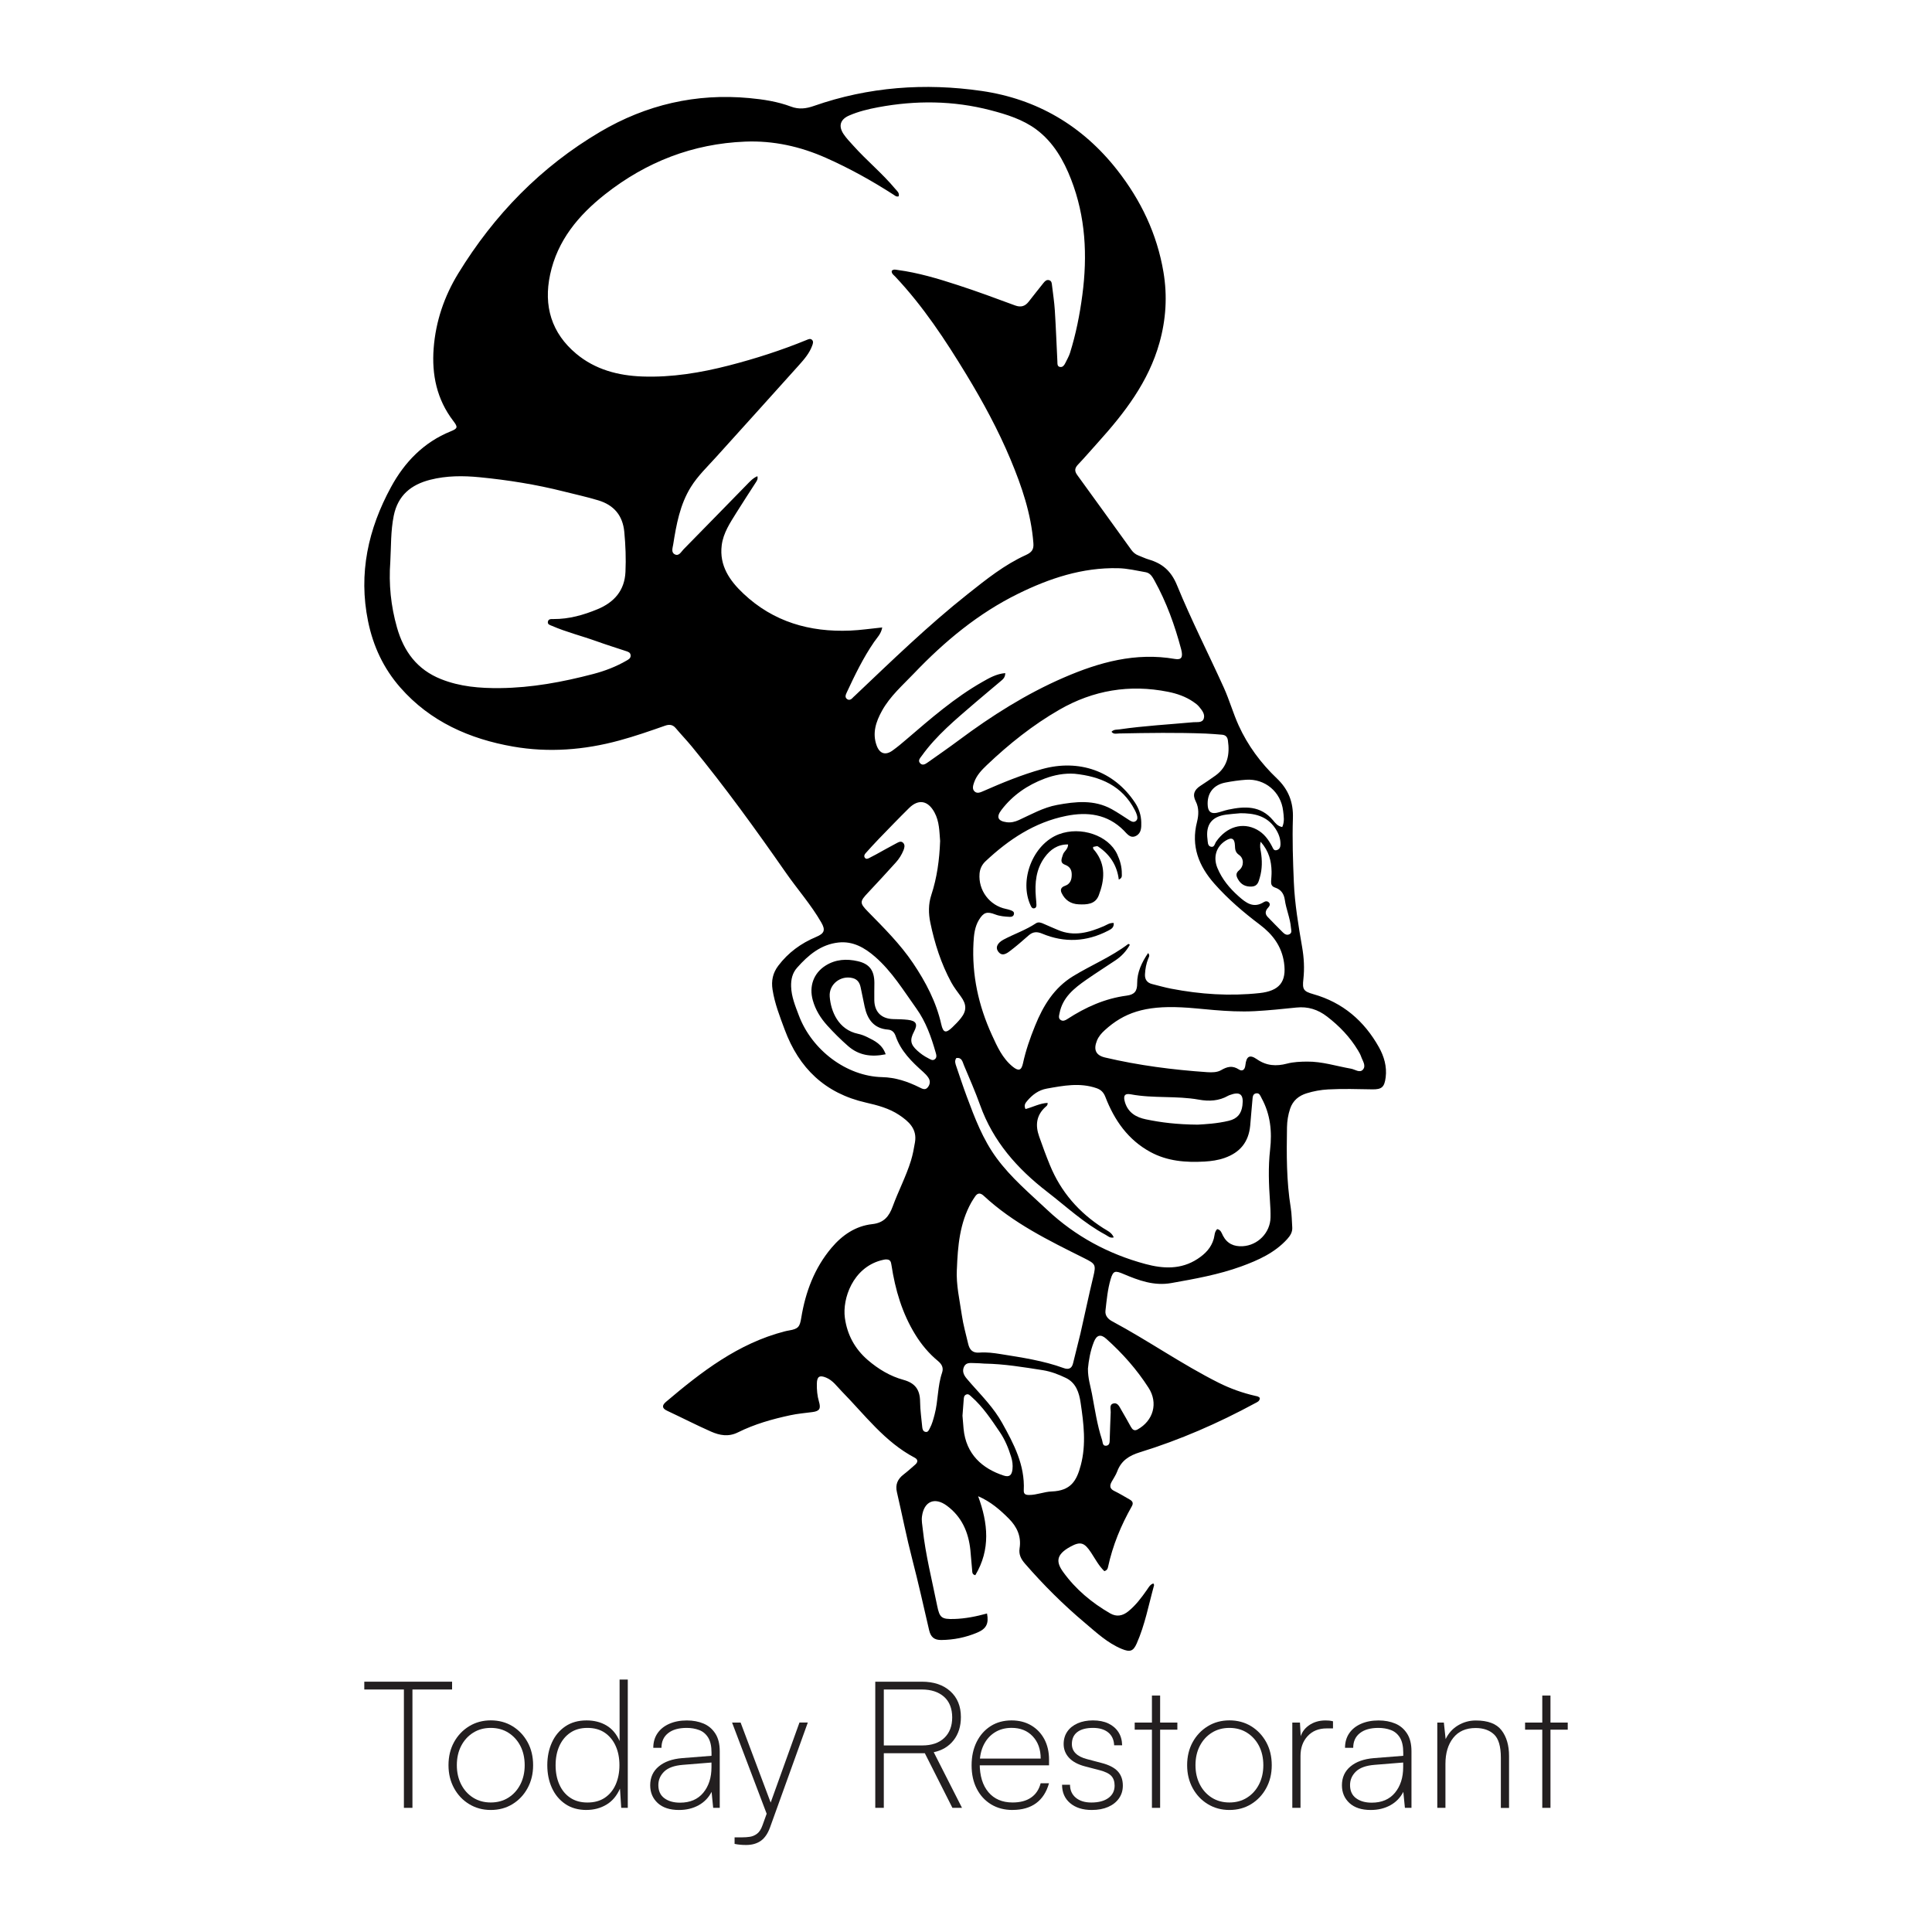 <?xml version="1.0" encoding="UTF-8"?>
<svg id="Layer_1" xmlns="http://www.w3.org/2000/svg" viewBox="0 0 500 500">
  <defs>
    <style>
      .cls-1 {
        fill: #231f20;
      }
    </style>
  </defs>
  <g>
    <path d="M285.81,406.62c-1.45-1.39-2.36-3.17-3.45-4.82-1.7-2.57-2.7-2.98-5.38-1.5-3.76,2.07-3.67,3.99-1.82,6.55,3.23,4.47,7.37,7.93,12.13,10.68,1.68.97,3.24.67,4.7-.51,1.95-1.57,3.43-3.56,4.85-5.59.44-.63.79-1.35,1.65-1.64.07.18.22.36.18.48-1.4,5.05-2.35,10.23-4.49,15.06-.9,2.04-1.74,2.28-3.85,1.42-3.7-1.52-6.57-4.24-9.54-6.74-5.59-4.7-10.77-9.86-15.56-15.38-.99-1.15-1.61-2.33-1.36-3.93.48-3.04-.65-5.54-2.78-7.68-2.29-2.29-4.71-4.41-7.95-5.8,2.58,6.99,3.24,13.81-.73,20.44-.85-.18-.77-.81-.82-1.31-.18-1.74-.28-3.49-.46-5.23-.49-4.63-2.25-8.62-6.09-11.45-3.16-2.33-5.91-1.11-6.43,2.76-.15,1.09.07,2.16.19,3.25.73,6.73,2.41,13.28,3.74,19.9.63,3.13,1.17,3.49,4.37,3.41,2.91-.08,5.74-.66,8.53-1.42.5,2.62-.18,3.95-2.52,4.94-2.98,1.26-6.09,1.89-9.33,1.92-1.76.01-2.7-.7-3.13-2.53-1.42-6.1-2.77-12.22-4.35-18.29-1.5-5.77-2.64-11.64-3.99-17.45-.46-1.96.19-3.39,1.73-4.57,1.05-.81,2.04-1.7,3.04-2.58.71-.63.69-1.31-.15-1.75-7.79-4.1-12.92-11.1-18.9-17.19-1.26-1.28-2.29-2.83-4.05-3.55-1.7-.7-2.36-.28-2.39,1.57-.03,1.57.1,3.14.55,4.66.53,1.8.16,2.45-1.69,2.69-1.91.25-3.83.41-5.73.82-4.68,1-9.26,2.3-13.54,4.43-2.45,1.22-4.73.79-6.96-.19-3.85-1.7-7.59-3.63-11.4-5.41-1.41-.66-1.28-1.44-.28-2.29,9.2-7.8,18.69-15.12,30.67-18.23.41-.11.83-.19,1.24-.26,2.36-.4,2.73-.97,3.1-3.24,1.09-6.69,3.41-12.9,7.84-18.15,2.77-3.28,6.22-5.65,10.55-6.12,3.02-.33,4.35-2.03,5.28-4.57,1.46-4,3.47-7.79,4.73-11.88.48-1.57.77-3.16,1.04-4.76.57-3.44-1.61-5.37-4.09-7.03-2.6-1.74-5.63-2.53-8.6-3.21-10.58-2.4-17.33-8.89-21.04-18.9-1.26-3.4-2.58-6.75-3.14-10.36-.35-2.27.07-4.28,1.47-6.14,2.58-3.42,5.89-5.83,9.82-7.48,2.13-.89,2.47-1.76,1.32-3.75-2.65-4.61-6.19-8.59-9.21-12.94-7.75-11.12-15.68-22.1-24.29-32.58-1.34-1.63-2.81-3.15-4.17-4.77-.79-.94-1.69-1-2.76-.62-3.92,1.38-7.84,2.74-11.86,3.83-9.07,2.47-18.3,3.17-27.46,1.57-11.23-1.96-21.44-6.44-29.19-15.28-4.34-4.95-7.03-10.69-8.35-17.17-2.53-12.38.05-23.89,5.95-34.72,3.49-6.42,8.44-11.58,15.44-14.41,1.87-.76,1.89-1.1.64-2.73-4.24-5.57-5.57-11.93-5.05-18.77.53-6.97,2.75-13.46,6.36-19.36,9.29-15.17,21.38-27.61,36.77-36.68,11.91-7.01,24.78-9.99,38.54-8.71,3.65.34,7.34.9,10.79,2.2,2.11.8,3.98.52,5.96-.17,14.14-4.95,28.76-6,43.42-3.87,14.24,2.07,26.06,8.97,35.06,20.46,6.15,7.85,10.31,16.56,11.97,26.41,1.04,6.16.66,12.26-1.03,18.29-2.83,10.12-9.02,18.15-15.89,25.77-1.74,1.93-3.43,3.9-5.21,5.78-.86.91-.93,1.66-.18,2.69,4.69,6.44,9.33,12.91,14,19.37.47.65,1.06,1.15,1.82,1.44.9.34,1.77.78,2.7,1.05,3.54,1.04,5.79,2.97,7.31,6.69,3.67,8.97,8.1,17.63,12.1,26.47,1.44,3.18,2.39,6.58,3.83,9.76,2.37,5.22,5.76,9.79,9.9,13.73,3.01,2.87,4.29,6.17,4.15,10.32-.18,5.49.01,10.99.24,16.49.24,5.69,1.19,11.27,2.15,16.86.48,2.77.63,5.51.32,8.29-.3,2.65.01,3.15,2.59,3.88,7.62,2.16,13.15,6.92,16.96,13.72,1.32,2.37,2.1,4.99,1.75,7.8-.32,2.53-1,3.16-3.5,3.11-3.8-.07-7.61-.18-11.41.02-1.89.1-3.74.45-5.51.99-2.02.62-3.6,1.85-4.32,4.03-.52,1.58-.77,3.16-.8,4.8-.12,6.95-.15,13.89.97,20.79.27,1.66.27,3.37.39,5.06.09,1.25-.52,2.2-1.31,3.07-3.23,3.56-7.5,5.46-11.87,7.06-5.86,2.13-11.98,3.22-18.11,4.31-4.5.8-8.45-.68-12.4-2.35-2.12-.9-2.65-.88-3.3,1.32-.79,2.66-1.04,5.45-1.35,8.2-.15,1.33.75,2.2,1.76,2.74,9.35,5.01,18.06,11.14,27.55,15.9,3.02,1.51,6.21,2.65,9.52,3.4.41.09.84.14,1.12.54,0,.84-.7,1.07-1.26,1.37-9.52,5.16-19.42,9.48-29.77,12.67-2.8.86-4.86,2.18-5.89,4.99-.35.95-.97,1.79-1.45,2.69-.55,1.02-.46,1.78.72,2.35,1.35.65,2.64,1.45,3.95,2.19.73.41,1.06.9.57,1.76-2.81,4.95-4.96,10.16-6.16,15.74-.09.43-.24.81-.94,1.05ZM228.32,162.39c-.29,1.68-1.36,2.66-2.11,3.76-2.81,4.09-4.96,8.53-7.05,13.01-.28.61-.61,1.31.1,1.79.6.4,1.14-.02,1.56-.51.12-.14.27-.24.4-.37,9.54-9.04,18.96-18.2,29.28-26.37,4.73-3.75,9.45-7.55,14.98-10.05,1.59-.72,2.09-1.49,1.96-3.09-.58-7.61-3.01-14.71-5.92-21.67-3.19-7.62-7.13-14.88-11.41-21.93-5.45-8.97-11.21-17.72-18.44-25.39-.39-.41-.98-.76-.89-1.48.47-.48,1.03-.29,1.54-.22,5.34.71,10.48,2.26,15.58,3.92,4.98,1.62,9.9,3.44,14.81,5.26,1.5.55,2.57.22,3.5-.96,1.27-1.61,2.52-3.23,3.81-4.82.38-.47.81-.97,1.52-.75.64.2.66.81.72,1.34.26,2.16.59,4.31.73,6.48.28,4.4.44,8.8.66,13.2.03.58-.08,1.34.74,1.44.68.08,1.06-.5,1.33-1.05.42-.86.91-1.7,1.2-2.6,1.53-4.89,2.52-9.88,3.19-14.97,1.35-10.23.85-20.26-2.91-29.93-1.93-4.97-4.6-9.63-8.97-12.9-3.51-2.62-7.72-3.92-11.9-5.01-9.61-2.5-19.32-2.58-29.07-.76-2.57.48-5.07,1.09-7.46,2.12-2.3.98-2.89,2.68-1.51,4.78.72,1.1,1.67,2.05,2.55,3.04,3.46,3.87,7.51,7.17,10.84,11.17.45.54,1.18,1.06.89,1.94-.59.17-.9-.15-1.25-.38-5.62-3.62-11.44-6.86-17.55-9.57-6.66-2.96-13.62-4.5-20.9-4.21-13.6.54-25.68,5.27-36.31,13.66-6.85,5.41-12.3,11.91-14.19,20.76-1.74,8.13.36,15.13,6.76,20.48,4.89,4.09,10.84,5.67,17.14,5.89,7.61.27,15.05-.97,22.37-2.85,6.83-1.76,13.56-3.92,20.1-6.6.45-.18.93-.44,1.36-.08.5.43.29,1,.11,1.51-.71,1.98-2.07,3.55-3.43,5.07-7.12,7.96-14.3,15.86-21.45,23.8-2.26,2.51-4.73,4.85-6.53,7.74-2.83,4.55-3.76,9.72-4.58,14.9-.14.85-.57,2,.37,2.51,1.12.61,1.68-.63,2.3-1.26,5.46-5.54,10.87-11.12,16.32-16.68.82-.83,1.59-1.74,2.8-2.26.21.8-.19,1.27-.51,1.77-1.63,2.54-3.29,5.05-4.88,7.61-1.65,2.66-3.44,5.29-3.84,8.49-.66,5.28,2.06,9.17,5.63,12.53,7.74,7.3,17.15,9.99,27.58,9.56,2.7-.11,5.38-.52,8.38-.82ZM297.13,246.65c.54.62.2,1.01.03,1.45-.52,1.3-.77,2.66-.84,4.05-.07,1.32.54,2.2,1.85,2.52,1.64.41,3.26.88,4.92,1.2,7.57,1.46,15.17,1.97,22.87,1.14,5.09-.55,7.08-2.85,6.34-7.91-.61-4.21-2.92-7.28-6.22-9.77-4.24-3.2-8.27-6.63-11.79-10.62-4.06-4.6-6.1-9.74-4.51-15.98.44-1.74.55-3.63-.32-5.33-.9-1.76-.38-2.98,1.15-3.99,1.36-.9,2.72-1.79,4.03-2.75,3.1-2.29,3.66-5.48,3.14-9.05-.13-.92-.63-1.4-1.54-1.47-1.38-.1-2.77-.24-4.15-.29-7.49-.29-14.97-.18-22.46-.03-.65.01-1.43.29-1.97-.44.61-.66,1.38-.51,2.07-.62,6.34-.92,12.74-1.26,19.11-1.85.95-.09,2.32.24,2.7-.96.37-1.16-.5-2.18-1.22-3.06-.41-.5-.97-.9-1.52-1.28-1.97-1.34-4.16-2.1-6.5-2.57-9.97-2-19.39-.4-28.11,4.62-6.86,3.94-13.06,8.89-18.8,14.35-1.35,1.28-2.66,2.66-3.29,4.48-.26.77-.59,1.74.17,2.38.66.56,1.46.2,2.21-.13,4.96-2.18,9.94-4.23,15.2-5.7,9.51-2.65,18.6.45,24.05,8.67,1.03,1.55,1.59,3.24,1.63,5.1.03,1.36.03,2.79-1.34,3.51-1.49.78-2.35-.56-3.19-1.4-4.24-4.26-9.42-4.87-14.92-3.76-8.18,1.65-14.86,6.11-20.85,11.73-.91.86-1.44,1.91-1.55,3.18-.37,4.34,2.59,8.3,6.84,9.16.41.08.82.2,1.22.34.46.17.95.39.84,1-.1.59-.64.74-1.11.71-1.26-.06-2.53-.16-3.73-.62-2.14-.83-3.02-.55-4.21,1.39-1.1,1.81-1.31,3.87-1.42,5.91-.45,8.36,1.3,16.31,4.76,23.88,1.37,3,2.73,6.07,5.41,8.23,1.5,1.2,2.22.99,2.63-.85.73-3.37,1.85-6.59,3.15-9.78,2.1-5.2,4.92-9.8,9.82-12.8,4.71-2.88,9.88-4.99,14.31-8.36.03-.02.18.1.39.23-.93,1.66-2.18,3-3.75,4.04-2.5,1.68-5.05,3.29-7.52,5.01-3.15,2.2-6.14,4.56-6.93,8.66-.13.66-.37,1.37.35,1.79.58.34,1.17.05,1.69-.29,4.7-3.06,9.74-5.32,15.33-6.05,2.08-.27,2.73-1.21,2.72-3.18-.02-2.9,1.19-5.41,2.82-7.83ZM101.01,145.38c-.43,5.78.14,11.43,1.73,17.02,1.77,6.23,5.22,10.89,11.38,13.35,4.92,1.97,10.07,2.38,15.27,2.33,8.2-.08,16.2-1.57,24.1-3.64,3.03-.79,5.96-1.91,8.68-3.49.53-.31,1.08-.6,1.04-1.33-.04-.76-.64-.94-1.23-1.13-2.57-.85-5.16-1.66-7.71-2.58-3.8-1.36-7.72-2.33-11.43-3.94-.48-.21-1.16-.34-1.05-1.04.12-.81.87-.72,1.46-.72,4,.02,7.76-1.04,11.4-2.55,4.28-1.78,7-4.81,7.22-9.66.16-3.45.02-6.88-.3-10.32-.4-4.26-2.67-6.97-6.76-8.2-2.94-.89-5.95-1.54-8.92-2.29-7.16-1.81-14.42-2.96-21.75-3.68-4.28-.42-8.58-.42-12.79.65-4.93,1.25-8.37,4-9.45,9.31-.8,3.95-.67,7.93-.89,11.9ZM315.01,318.09c.96.19,1.15,1.04,1.49,1.7,1.09,2.08,2.84,2.85,5.09,2.73,3.93-.21,7.15-3.49,7.22-7.44.03-1.39-.04-2.78-.14-4.16-.31-4.46-.48-8.92.03-13.39.54-4.66.09-9.15-2.21-13.34-.32-.59-.5-1.33-1.34-1.24-.97.11-.95.99-1.02,1.68-.22,2.22-.37,4.45-.58,6.68-.4,4.23-2.61,6.96-6.65,8.37-1.69.59-3.39.82-5.13.93-4.88.28-9.67-.09-14.06-2.48-5.79-3.15-9.31-8.22-11.63-14.22-.45-1.16-1.09-1.87-2.3-2.29-4.32-1.49-8.58-.66-12.87.11-2.14.38-3.74,1.6-5.09,3.2-.47.55-.89,1.14-.42,2.09,1.9-.49,3.7-1.5,5.72-1.59.04.68-.35.86-.59,1.08-2.35,2.16-2.62,4.72-1.6,7.61.88,2.5,1.78,4.97,2.79,7.42,2.85,6.95,7.51,12.27,13.78,16.29.98.63,2.21,1.1,2.74,2.41-.96.26-1.5-.35-2.1-.67-5.58-2.99-10.18-7.31-15.14-11.14-7.72-5.96-13.98-13.02-17.33-22.38-1.26-3.51-2.76-6.93-4.21-10.37-.36-.86-.52-2.1-1.98-1.85-.5.75-.23,1.44,0,2.12.9,2.63,1.76,5.26,2.73,7.86,2.06,5.54,4.15,11.06,7.71,15.9,3.75,5.11,8.58,9.15,13.14,13.44,7.24,6.8,15.82,11.41,25.39,13.98,4.54,1.22,9.18,1.49,13.47-1.32,2-1.31,3.53-2.87,4.2-5.21.24-.84.16-1.81.89-2.51ZM260.16,174.17c0,1.18-.61,1.63-1.15,2.09-2.25,1.92-4.54,3.79-6.78,5.72-4.89,4.22-9.89,8.33-13.69,13.64-.4.56-1.08,1.21-.4,1.92.63.66,1.34.21,1.95-.22,2.7-1.92,5.44-3.8,8.09-5.78,8.48-6.32,17.37-11.95,27.1-16.17,9.2-3.99,18.63-6.6,28.81-4.83,1.71.3,2.12-.5,1.59-2.52-1.64-6.18-3.79-12.16-6.9-17.77-.54-.96-1.07-1.94-2.27-2.16-2.37-.41-4.71-.99-7.16-1.04-9.25-.21-17.72,2.61-25.86,6.61-10.31,5.07-19.02,12.31-26.91,20.57-2.95,3.09-6.22,5.92-8.33,9.73-1.56,2.82-2.55,5.77-1.37,8.99.78,2.13,2.29,2.59,4.09,1.3,1.27-.91,2.48-1.92,3.66-2.94,6.23-5.34,12.42-10.74,19.59-14.82,1.79-1.02,3.62-2.09,5.93-2.29ZM247.63,328.49c-.21,4.03.72,7.93,1.29,11.86.36,2.5,1.07,4.95,1.64,7.42.35,1.52,1.14,2.43,2.9,2.28,1.87-.15,3.74.1,5.59.4,5.47.88,10.97,1.69,16.21,3.6,1.2.44,2.11.21,2.45-1.24.6-2.58,1.31-5.13,1.91-7.71,1.12-4.86,2.12-9.76,3.3-14.6.78-3.23.61-3.41-2.4-4.92-9.14-4.56-18.34-9.05-25.93-16.11-.83-.77-1.58-.82-2.24.19-.33.5-.68,1-.97,1.52-3.02,5.39-3.51,11.32-3.74,17.31ZM305.73,260.7c-9.47-.46-14.88,1.42-19.81,5.91-.85.77-1.6,1.62-2.04,2.72-.93,2.32-.3,3.78,2.1,4.35,8.71,2.05,17.56,3.19,26.48,3.8,1.22.08,2.55.06,3.55-.52,1.6-.93,2.95-1.27,4.62-.18.87.57,1.55.08,1.67-1.09.25-2.33,1.11-2.87,2.99-1.56,2.47,1.72,5.02,1.86,7.76,1.14,1.71-.45,3.46-.51,5.21-.53,3.91-.04,7.61,1.18,11.4,1.84,1.01.18,2.24,1.18,3.06.24.89-1.02-.08-2.26-.46-3.37-.19-.56-.5-1.1-.81-1.61-2.08-3.46-4.82-6.31-8.01-8.76-2.37-1.82-4.94-2.64-7.93-2.33-3.6.37-7.21.75-10.82.94-7.2.37-14.34-.81-18.96-.99ZM254.77,352.9c-.84-.05-1.69-.13-2.53-.13-1,0-2.17-.26-2.73.89-.58,1.18-.1,2.22.7,3.15.4.45.78.92,1.18,1.37,2.83,3.2,5.84,6.26,7.95,10.05,3.04,5.45,5.93,10.93,5.61,17.45-.05.98.45,1.21,1.34,1.22,2.02.01,3.9-.84,5.89-.91,4.97-.19,6.46-2.76,7.53-6.81,1.43-5.4.75-10.8-.05-16.17-.38-2.58-1.18-5.13-3.81-6.4-1.9-.92-3.9-1.68-5.98-2.01-5-.78-10-1.62-15.08-1.7ZM229.2,272.85c-3.76.78-6.98.26-9.71-2.13-1.9-1.66-3.71-3.46-5.4-5.33-1.7-1.88-3.04-4.01-3.74-6.53-1-3.57.17-6.97,3.28-8.95,2.61-1.66,5.5-1.82,8.38-1.15,3.06.7,4.26,2.45,4.28,5.6.01,1.51-.06,3.02-.02,4.53.08,3.04,1.86,4.77,4.9,4.85,1.27.03,2.54.04,3.79.19,2.19.27,2.61,1.12,1.6,3.03-1.14,2.16-.95,3.33.83,4.94.85.77,1.78,1.44,2.82,1.96.54.27,1.09.72,1.67.31.68-.46.44-1.21.26-1.83-1.15-4-2.51-7.89-4.99-11.35-3.33-4.65-6.31-9.57-10.67-13.37-2.7-2.35-5.74-4.11-9.49-3.7-4.54.5-7.81,3.25-10.7,6.52-1.21,1.36-1.6,3-1.55,4.85.08,2.67,1.08,5.05,1.99,7.47,3.38,9.04,12.4,15.79,21.56,16,3.48.08,6.61,1.14,9.66,2.65.74.37,1.48.78,2.12.03.63-.74.77-1.67.2-2.52-.36-.55-.83-1.04-1.32-1.48-2.99-2.66-5.82-5.41-7.17-9.34-.28-.83-.86-1.56-1.96-1.64-3.67-.28-5.34-2.64-6.05-5.95-.36-1.65-.69-3.31-1.03-4.96-.25-1.21-.81-2.11-2.11-2.43-3.1-.76-6.14,1.63-5.9,4.79.29,3.82,2.22,8.57,7.33,9.64.82.17,1.63.48,2.38.85,1.94.95,3.91,1.9,4.78,4.46ZM243.31,217.72c-.21-2.51-.18-5.12-1.48-7.49-1.66-3.05-4.11-3.52-6.55-1.12-2.66,2.62-5.25,5.32-7.85,8-1.17,1.21-2.3,2.47-3.43,3.72-.3.33-.46.77-.17,1.16.31.42.75.26,1.14.05.59-.31,1.18-.6,1.76-.92,1.74-.95,3.46-1.94,5.22-2.86.56-.29,1.24-.74,1.82-.1.5.56.29,1.27.05,1.89-.48,1.18-1.16,2.26-2.02,3.2-2.35,2.58-4.7,5.18-7.1,7.71-2.24,2.36-2.28,2.72-.05,5,4.14,4.22,8.34,8.39,11.66,13.32,3.27,4.87,5.99,10.02,7.29,15.82.5,2.22,1.2,2.36,2.85.78.78-.75,1.55-1.52,2.22-2.37,1.53-1.92,1.5-3.54.04-5.56-.88-1.22-1.82-2.41-2.53-3.72-2.63-4.84-4.29-10.06-5.41-15.43-.49-2.35-.53-4.83.25-7.17,1.48-4.5,2.1-9.13,2.28-13.92ZM229.12,325.94c-.25.05-.73.13-1.19.26-7.24,2-9.95,9.9-9.28,14.85.59,4.33,2.55,8,5.9,10.9,2.74,2.36,5.81,4.21,9.25,5.15,3.11.85,4.3,2.63,4.32,5.69.02,2.17.35,4.33.55,6.5.05.55.19,1.14.82,1.28.69.15.88-.44,1.14-.93.61-1.12.91-2.32,1.24-3.55.95-3.57.74-7.34,1.94-10.85.44-1.28-.1-2.21-1.06-3.01-2.35-1.94-4.28-4.25-5.87-6.83-3.41-5.53-5.2-11.63-6.17-18-.13-.89-.29-1.55-1.6-1.45ZM281.56,354.27c-.01,2.45.65,4.41,1.03,6.41.76,4.02,1.34,8.07,2.62,11.97.21.63.09,1.67,1.16,1.49.91-.16.8-1.1.83-1.8.1-2.29.12-4.58.25-6.87.04-.78-.41-1.92.63-2.23,1.18-.35,1.61.8,2.09,1.61.86,1.45,1.67,2.93,2.5,4.41.4.71.87,1.16,1.74.68,4.09-2.28,5.37-6.85,2.84-10.78-3.04-4.74-6.76-8.94-10.96-12.69-1.42-1.27-2.47-.99-3.18.78-.95,2.37-1.36,4.86-1.56,7.02ZM278.11,200.25c-2.7-.18-5.25.32-7.7,1.23-4.49,1.68-8.35,4.32-11.27,8.17-1.38,1.82-.86,2.85,1.38,3.14,1.12.15,2.14-.1,3.16-.56,3.22-1.47,6.32-3.25,9.88-3.91,4.81-.89,9.6-1.41,14.13,1.08,1.58.87,3.07,1.9,4.59,2.87.53.34,1.1.64,1.67.21.56-.44.43-1.08.24-1.67-.13-.4-.3-.79-.5-1.16-3.28-6.34-8.94-8.71-15.57-9.4ZM310.07,291.05c1.67-.1,4.84-.24,7.97-1,2.21-.54,3.23-1.85,3.5-3.97.37-2.89-.63-3.69-3.37-2.65-.11.04-.22.09-.33.15-2.38,1.37-4.99,1.48-7.56,1.01-5.83-1.05-11.79-.28-17.62-1.38-1.62-.31-2.01.39-1.53,2.02.8,2.71,2.88,3.93,5.41,4.45,3.95.82,7.96,1.33,13.52,1.38ZM326.26,217.84c-.29,1.2-.06,1.89.05,2.58.36,2.23.37,4.45-.26,6.64-.32,1.1-.54,2.28-2.06,2.38-1.61.1-2.82-.5-3.6-1.9-.47-.84-.67-1.53.31-2.34,1.27-1.05,1.27-3.05-.03-3.94-1.01-.69-1.03-1.5-1.07-2.46-.07-1.81-.83-2.21-2.37-1.26-2.49,1.54-3.32,4.29-2.17,7.08,1.2,2.91,3.15,5.25,5.47,7.32,1.91,1.7,3.85,3.24,6.57,1.51.39-.25.96-.3,1.33.15.41.48.09.94-.23,1.29-.73.78-.9,1.59-.14,2.4,1.28,1.35,2.61,2.66,3.92,3.99.5.51,1.1.85,1.78.47.67-.37.39-1.06.34-1.64-.2-2.49-1.25-4.79-1.59-7.23-.23-1.63-1.04-2.69-2.53-3.18-.89-.3-1.06-.86-1.02-1.65.05-.84.14-1.69.12-2.53-.06-2.7-.66-5.21-2.81-7.66ZM249.09,366.39c.1,1.18.18,2.27.28,3.35.62,6.66,4.9,10.34,10.36,12.13,1.45.48,2.13-.05,2.3-1.62.12-1.1-.02-2.17-.35-3.22-.7-2.26-1.58-4.42-2.92-6.39-2.2-3.24-4.36-6.53-7.33-9.15-.39-.35-.78-.85-1.41-.57-.59.27-.58.86-.62,1.41-.11,1.38-.21,2.77-.31,4.06ZM331.85,214.03c.65-1.46.37-2.85.22-4.19-.57-4.91-4.72-8.38-9.6-8.04-1.8.13-3.6.38-5.37.73-3.19.62-4.83,2.94-4.53,6.1.14,1.52.97,2,2.33,1.72,1-.21,1.96-.6,2.96-.81,4.29-.92,8.38-1.08,11.59,2.74.58.69,1.18,1.54,2.4,1.76ZM320.94,210.47c-1.2.11-2.41.19-3.6.35-3.75.5-5.35,2.62-4.84,6.4.09.69.01,1.64.8,1.89.98.32,1.07-.76,1.44-1.3,2.73-3.89,6.86-5.1,10.54-3.11,1.85,1,2.99,2.57,3.93,4.36.27.52.44,1.21,1.28.93.67-.22.88-.77.9-1.42.04-1.57-.51-2.94-1.38-4.23-2.2-3.25-5.48-3.89-9.07-3.88Z"/>
    <path d="M276.42,218.54c-2.71-.03-4.6,1.33-6.04,3.3-2.27,3.09-2.61,6.66-2.3,10.36.06.66.13,1.32.15,1.98.01.44-.12.86-.67.9-.42.03-.61-.27-.78-.62-3.17-6.59.53-16.03,7.27-18.56,5.68-2.13,12.8.29,15.07,5.16.74,1.59,1.23,3.28,1.2,5.06,0,.5.17,1.11-.78,1.51-.45-3.69-2.31-6.5-5.33-8.53-.28-.18-.3-.14-1.29.08-.16.51.24.76.49,1.08,2.83,3.62,2.44,7.56.94,11.47-.89,2.31-3.06,2.41-5.2,2.31-2.07-.1-3.53-1.1-4.41-2.94-.41-.88-.1-1.5.84-1.83,1.42-.5,1.8-1.6,1.78-3.01-.02-1.26-.57-2.02-1.73-2.46-1.45-.55-.84-1.61-.56-2.58.26-.91,1.35-1.39,1.35-2.69Z"/>
    <path d="M288.23,238.89c.11,1.22-.74,1.6-1.42,1.96-5.58,2.9-11.31,3.2-17.11.77-1.36-.57-2.39-.49-3.47.45-1.59,1.39-3.17,2.79-4.85,4.05-.93.7-2.12,1.53-3.12.03-.69-1.04-.06-2.16,1.46-2.98,2.76-1.47,5.76-2.47,8.38-4.22.66-.44,1.39-.15,2.07.16,1.2.54,2.42,1.05,3.64,1.57,4.14,1.77,8.03.66,11.89-1,.76-.33,1.45-.89,2.54-.81Z"/>
  </g>
  <g>
    <path class="cls-1" d="M94.28,437.24v-2.02h22.72v2.02h-22.72ZM106.74,436.14v31.73h-2.21v-31.73h2.21Z"/>
    <path class="cls-1" d="M116.07,456.83c0-2.24.48-4.22,1.43-5.96.95-1.73,2.25-3.1,3.91-4.12,1.65-1.01,3.52-1.52,5.61-1.52s3.99.51,5.63,1.52c1.64,1.01,2.93,2.38,3.89,4.12.95,1.73,1.43,3.72,1.43,5.96s-.48,4.18-1.43,5.93c-.95,1.75-2.25,3.13-3.89,4.14-1.64,1.01-3.52,1.52-5.63,1.52s-3.95-.51-5.61-1.52c-1.66-1.01-2.96-2.39-3.91-4.14-.95-1.75-1.43-3.72-1.43-5.93ZM118.23,456.83c0,1.87.38,3.53,1.13,4.99.75,1.46,1.79,2.6,3.1,3.42,1.32.83,2.83,1.24,4.55,1.24s3.24-.41,4.55-1.24c1.32-.83,2.35-1.97,3.1-3.42.75-1.46,1.13-3.12,1.13-4.99s-.38-3.57-1.13-5.01c-.75-1.44-1.79-2.57-3.1-3.4s-2.84-1.24-4.55-1.24-3.23.41-4.55,1.24c-1.32.83-2.35,1.96-3.1,3.4-.75,1.44-1.13,3.11-1.13,5.01Z"/>
    <path class="cls-1" d="M151.8,468.42c-2.14,0-3.98-.51-5.49-1.54-1.52-1.03-2.67-2.41-3.47-4.16-.8-1.75-1.2-3.71-1.2-5.89s.4-4.14,1.2-5.89c.8-1.75,1.95-3.13,3.47-4.16,1.52-1.03,3.35-1.54,5.49-1.54,1.96,0,3.68.44,5.15,1.31,1.47.87,2.6,2.21,3.4,4.02v-15.91h2.12v33.2h-1.7l-.32-4.97c-.83,1.87-2,3.26-3.52,4.16-1.52.9-3.23,1.36-5.13,1.36ZM152.03,466.49c1.78,0,3.28-.41,4.51-1.24,1.23-.83,2.16-1.97,2.8-3.42.64-1.46.97-3.12.97-4.99s-.32-3.53-.97-4.97c-.64-1.44-1.58-2.58-2.8-3.43-1.23-.84-2.73-1.26-4.51-1.26s-3.24.42-4.46,1.26c-1.23.84-2.16,1.99-2.81,3.43s-.97,3.1-.97,4.97.32,3.53.97,4.99,1.58,2.6,2.81,3.42c1.23.83,2.71,1.24,4.46,1.24Z"/>
    <path class="cls-1" d="M175.71,468.42c-2.36,0-4.19-.6-5.49-1.79-1.3-1.2-1.95-2.73-1.95-4.6,0-2.02.74-3.65,2.21-4.87,1.47-1.23,3.49-1.95,6.07-2.16l7.59-.6v-.83c0-1.65-.29-2.95-.87-3.89-.58-.93-1.36-1.59-2.34-1.95-.98-.37-2.06-.55-3.22-.55-2.06,0-3.66.45-4.8,1.36-1.15.9-1.72,2.17-1.72,3.79h-2.12c0-1.44.36-2.69,1.08-3.75.72-1.06,1.74-1.88,3.06-2.46s2.83-.87,4.55-.87c1.6,0,3.03.27,4.3.8s2.29,1.39,3.06,2.58c.77,1.18,1.15,2.72,1.15,4.62v14.62h-1.7l-.41-4.14c-.77,1.5-1.89,2.66-3.36,3.47-1.47.81-3.16,1.22-5.06,1.22ZM175.99,466.53c2.6,0,4.61-.86,6.02-2.57s2.12-3.92,2.12-6.62v-1.2l-7.4.6c-2.24.18-3.85.77-4.85,1.75s-1.5,2.14-1.5,3.49c0,1.5.52,2.64,1.56,3.4,1.04.77,2.39,1.15,4.05,1.15Z"/>
    <path class="cls-1" d="M191.67,445.8l8.83,23.5-2.07.14-8.97-23.64h2.21ZM190.11,477.2v-1.7h2.07c.61,0,1.24-.04,1.89-.14s1.26-.35,1.84-.78c.58-.43,1.06-1.16,1.43-2.21l9.56-26.58h2.16l-9.79,27.18c-.58,1.59-1.38,2.74-2.39,3.45-1.01.7-2.27,1.06-3.77,1.06-.58,0-1.11-.02-1.58-.07-.48-.04-.94-.11-1.4-.21Z"/>
    <path class="cls-1" d="M228.73,467.87h-2.21v-32.65h12.05c3.1,0,5.56.83,7.38,2.48,1.82,1.65,2.73,3.88,2.73,6.67,0,2.39-.63,4.39-1.88,6-1.26,1.61-2.97,2.64-5.15,3.1l7.31,14.39h-2.48l-7.13-14.12h-10.62v14.12ZM228.73,437.24v14.48h9.93c2.45,0,4.36-.65,5.73-1.95,1.36-1.3,2.04-3.07,2.04-5.31s-.71-4.12-2.14-5.36c-1.43-1.24-3.33-1.86-5.72-1.86h-9.84Z"/>
    <path class="cls-1" d="M262.07,468.42c-2.12,0-3.97-.48-5.57-1.45-1.59-.97-2.83-2.31-3.72-4.05-.89-1.73-1.33-3.75-1.33-6.05s.44-4.32,1.31-6.07c.87-1.75,2.09-3.11,3.63-4.09s3.35-1.47,5.4-1.47c1.93,0,3.62.43,5.08,1.29,1.46.86,2.59,2.05,3.4,3.56.81,1.52,1.22,3.29,1.22,5.31v1.47h-18.85l.09-1.75h16.6c0-2.39-.69-4.31-2.07-5.77-1.38-1.46-3.2-2.18-5.47-2.18-1.62,0-3.06.38-4.3,1.15-1.24.77-2.21,1.85-2.9,3.24s-1.04,3.01-1.04,4.85c0,3.16.75,5.63,2.25,7.4,1.5,1.78,3.59,2.67,6.26,2.67,1.96,0,3.56-.42,4.78-1.27,1.23-.84,2.05-2.08,2.48-3.7h2.16c-.64,2.27-1.75,3.99-3.33,5.15-1.58,1.16-3.61,1.75-6.09,1.75Z"/>
    <path class="cls-1" d="M274.85,461.89h2.07c0,1.41.5,2.53,1.5,3.36,1,.83,2.34,1.24,4.02,1.24,1.87,0,3.34-.39,4.41-1.17,1.07-.78,1.61-1.85,1.61-3.2,0-1.07-.29-1.92-.87-2.53-.58-.61-1.59-1.1-3.03-1.47l-3.72-.97c-1.87-.49-3.26-1.24-4.19-2.25-.92-1.01-1.38-2.19-1.38-3.54,0-1.23.31-2.3.94-3.22.63-.92,1.52-1.63,2.67-2.14,1.15-.51,2.48-.76,3.98-.76s2.85.26,3.96.78c1.1.52,1.97,1.26,2.6,2.21.63.95.96,2.1.99,3.45h-2.07c-.06-1.44-.58-2.55-1.54-3.33-.97-.78-2.28-1.17-3.93-1.17-1.78,0-3.13.36-4.07,1.08-.94.72-1.4,1.76-1.4,3.1,0,1.93,1.32,3.23,3.95,3.91l3.68.97c1.93.49,3.34,1.21,4.23,2.16.89.95,1.33,2.19,1.33,3.72,0,1.26-.34,2.36-1.01,3.31-.67.95-1.61,1.69-2.81,2.21-1.19.52-2.6.78-4.23.78-2.33,0-4.19-.59-5.59-1.77-1.4-1.18-2.09-2.77-2.09-4.76Z"/>
    <path class="cls-1" d="M293.66,445.8h11.04v1.84h-11.04v-1.84ZM300.24,467.87h-2.12v-29.06h2.12v29.06Z"/>
    <path class="cls-1" d="M307.23,456.83c0-2.24.48-4.22,1.43-5.96.95-1.73,2.25-3.1,3.91-4.12,1.65-1.01,3.52-1.52,5.61-1.52s3.99.51,5.63,1.52c1.64,1.01,2.93,2.38,3.89,4.12.95,1.73,1.43,3.72,1.43,5.96s-.48,4.18-1.43,5.93c-.95,1.75-2.25,3.13-3.89,4.14s-3.52,1.52-5.63,1.52-3.95-.51-5.61-1.52c-1.66-1.01-2.96-2.39-3.91-4.14-.95-1.75-1.43-3.72-1.43-5.93ZM309.39,456.83c0,1.87.38,3.53,1.13,4.99.75,1.46,1.79,2.6,3.1,3.42,1.32.83,2.83,1.24,4.55,1.24s3.24-.41,4.55-1.24c1.32-.83,2.35-1.97,3.1-3.42.75-1.46,1.13-3.12,1.13-4.99s-.38-3.57-1.13-5.01c-.75-1.44-1.79-2.57-3.1-3.4s-2.84-1.24-4.55-1.24-3.23.41-4.55,1.24-2.35,1.96-3.1,3.4c-.75,1.44-1.13,3.11-1.13,5.01Z"/>
    <path class="cls-1" d="M344.98,445.47v1.84h-1.65c-2.06,0-3.7.67-4.92,2-1.23,1.33-1.84,3.04-1.84,5.13v13.43h-2.12v-22.07h1.98l.23,4.23h-.23c.3-1.44,1.06-2.6,2.27-3.47,1.21-.87,2.66-1.31,4.35-1.31.34,0,.65.01.94.04.29.03.62.09.99.18Z"/>
    <path class="cls-1" d="M354.73,468.42c-2.36,0-4.19-.6-5.49-1.79-1.3-1.2-1.95-2.73-1.95-4.6,0-2.02.74-3.65,2.21-4.87,1.47-1.23,3.49-1.95,6.07-2.16l7.59-.6v-.83c0-1.65-.29-2.95-.87-3.89-.58-.93-1.36-1.59-2.34-1.95-.98-.37-2.06-.55-3.22-.55-2.06,0-3.66.45-4.8,1.36-1.15.9-1.72,2.17-1.72,3.79h-2.12c0-1.44.36-2.69,1.08-3.75.72-1.06,1.74-1.88,3.06-2.46s2.83-.87,4.55-.87c1.6,0,3.03.27,4.3.8s2.29,1.39,3.06,2.58c.77,1.18,1.15,2.72,1.15,4.62v14.62h-1.7l-.41-4.14c-.77,1.5-1.89,2.66-3.36,3.47s-3.16,1.22-5.06,1.22ZM355,466.53c2.6,0,4.61-.86,6.02-2.57,1.41-1.72,2.12-3.92,2.12-6.62v-1.2l-7.4.6c-2.24.18-3.85.77-4.85,1.75s-1.5,2.14-1.5,3.49c0,1.5.52,2.64,1.56,3.4,1.04.77,2.39,1.15,4.05,1.15Z"/>
    <path class="cls-1" d="M374.09,467.87h-2.12v-22.07h1.7l.46,4.28c.74-1.53,1.81-2.72,3.22-3.56,1.41-.84,2.94-1.26,4.6-1.26,3.12,0,5.34.84,6.64,2.53,1.3,1.69,1.95,3.91,1.95,6.67v13.43h-2.12v-13.01c0-2.91-.59-4.92-1.77-6.02-1.18-1.1-2.77-1.65-4.76-1.65-2.51,0-4.45.85-5.79,2.55-1.35,1.7-2.02,3.95-2.02,6.74v11.4Z"/>
    <path class="cls-1" d="M394.69,445.8h11.04v1.84h-11.04v-1.84ZM401.26,467.87h-2.12v-29.06h2.12v29.06Z"/>
  </g>
</svg>